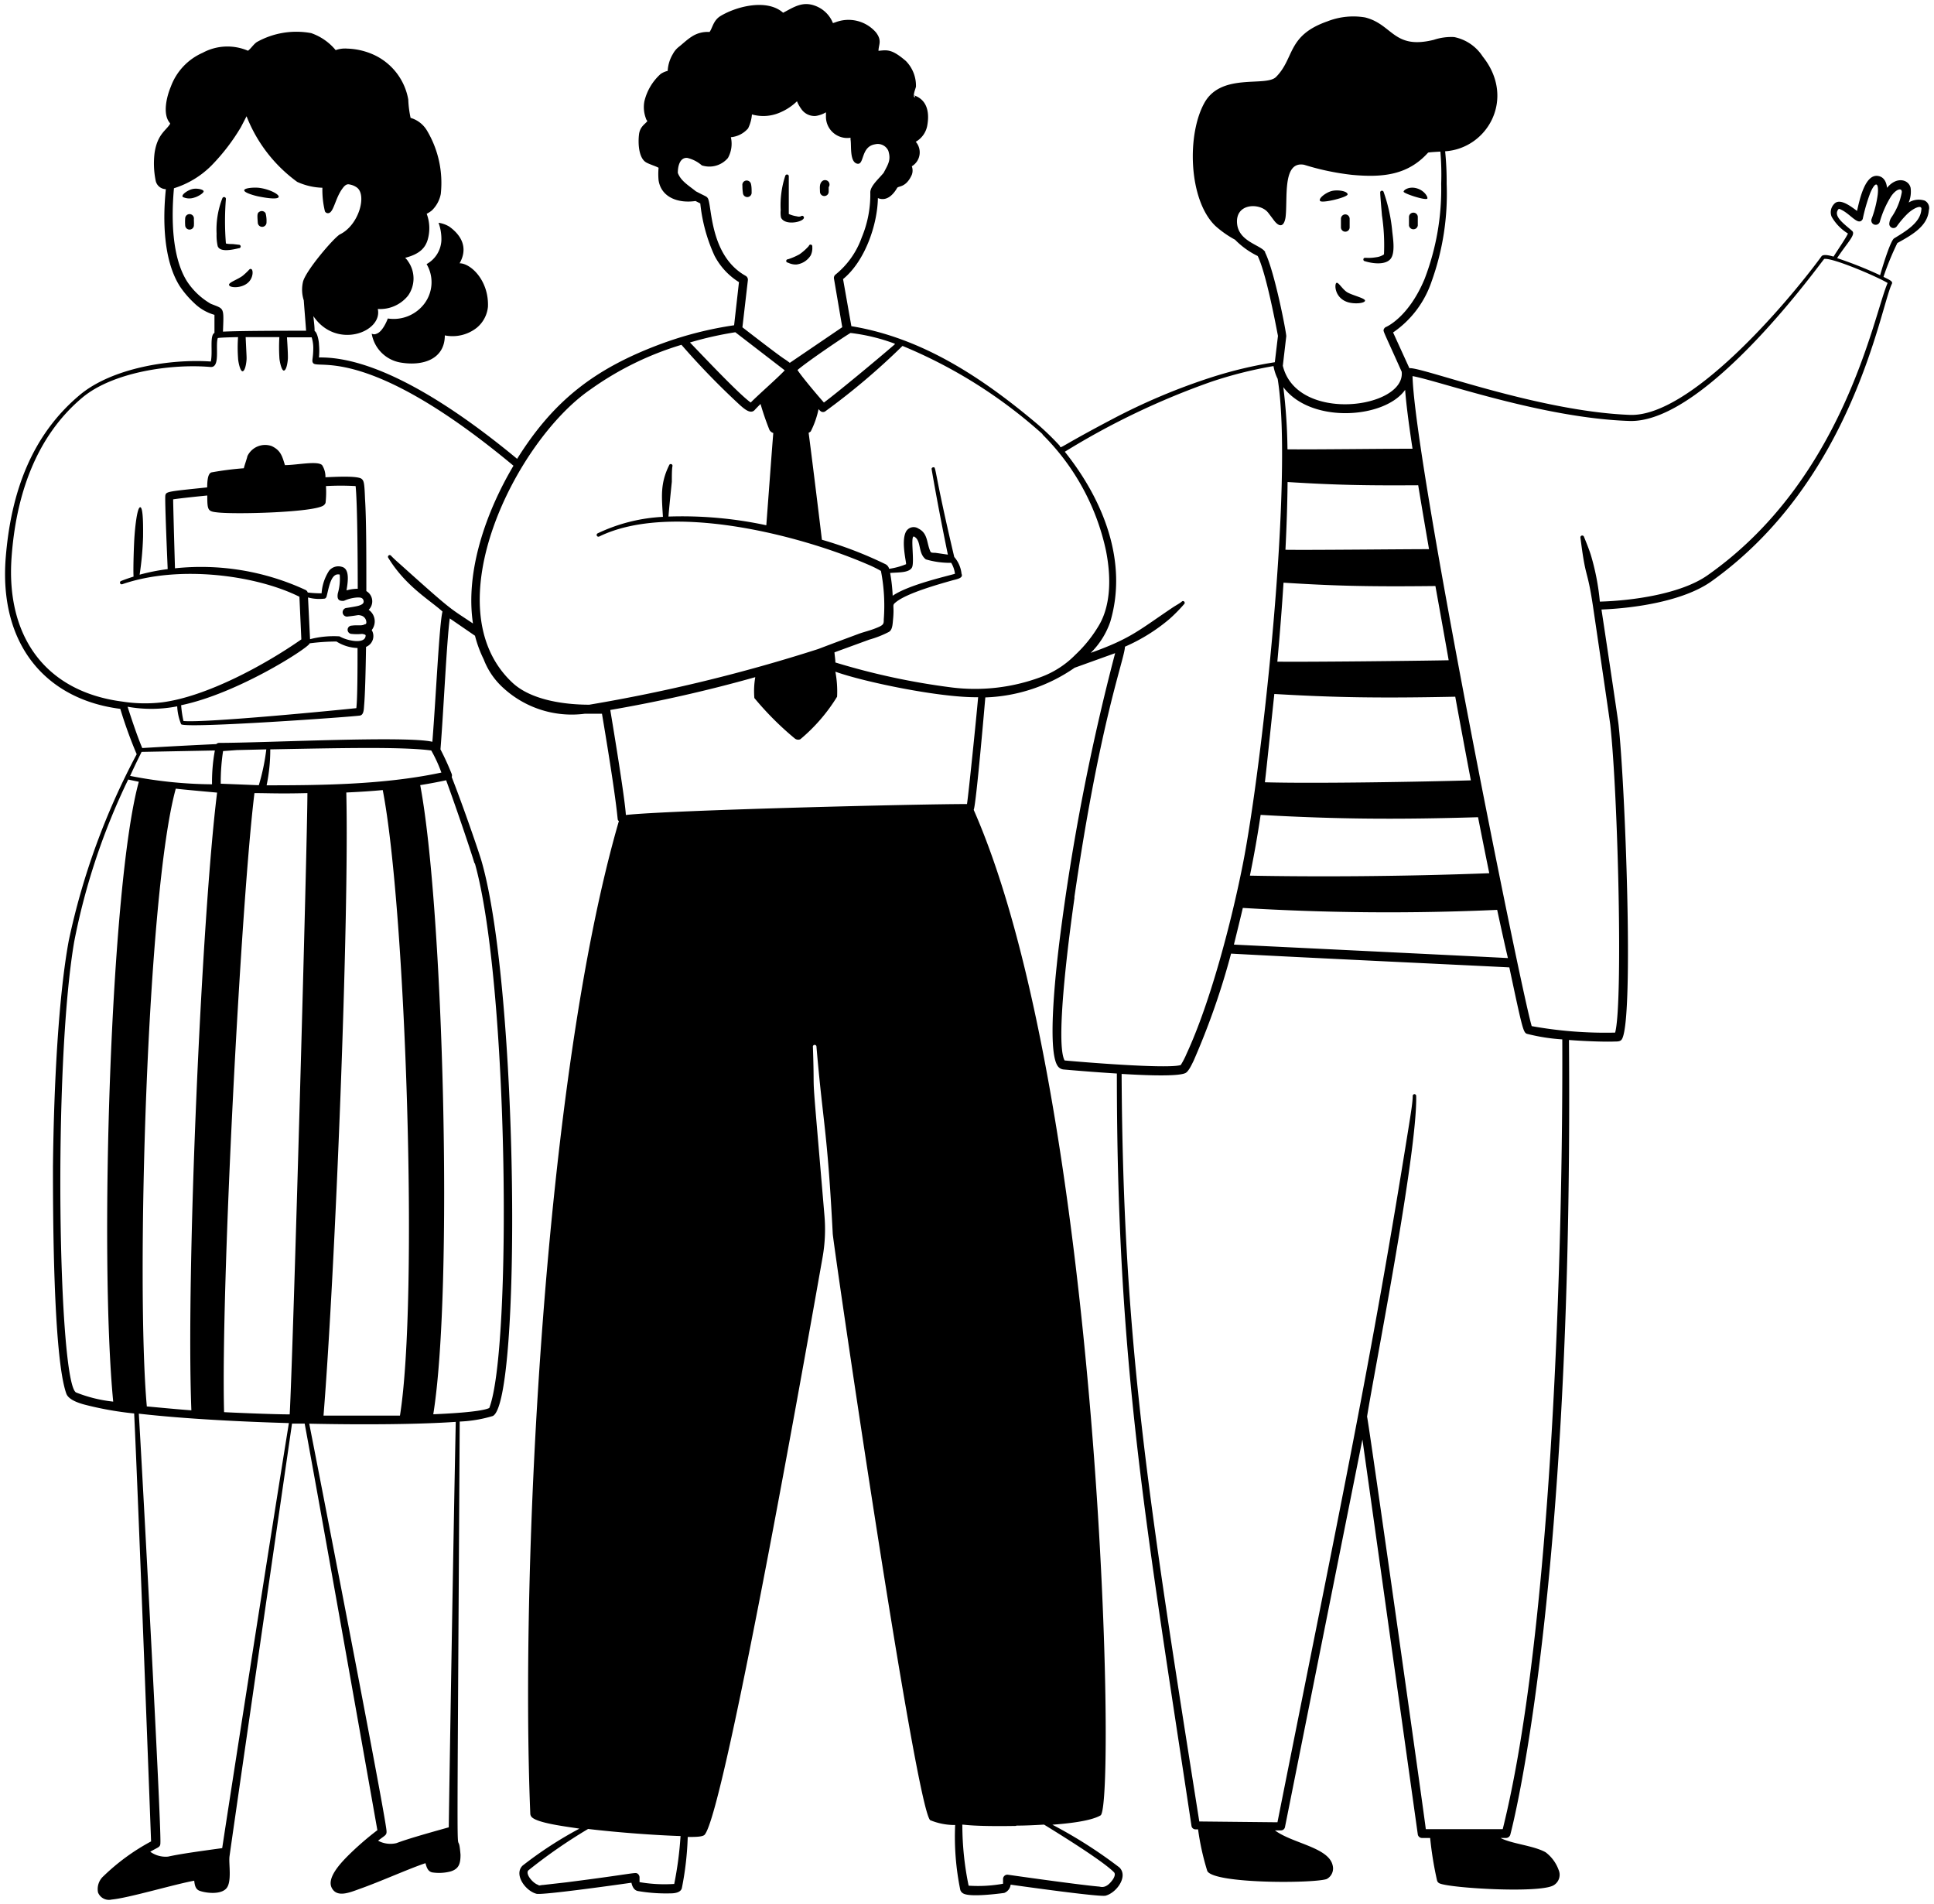 <svg xmlns="http://www.w3.org/2000/svg" width="382" height="376" fill="none"><path fill="#000" d="M87.18 47.54a5.66 5.66 0 0 1-2.92 4.62A7.04 7.04 0 0 1 83.8 60a7.6 7.6 0 0 1-7.2 2.9c-.36.98-1.22 2.68-2.2 3a1.06 1.06 0 0 1-.98 0A6.96 6.96 0 0 0 79 71.58c4.58.82 8.86-.68 8.86-5.34a7.722 7.722 0 0 0 6.3-1.5 6.14 6.14 0 0 0 2.22-4.16c.2-5.16-3.38-8.58-5.6-8.58 1.62-2.86.58-5.34-2-7.22a5.54 5.54 0 0 0-2.16-.78 9.339 9.339 0 0 1 .56 3.54zM47.2 49.02a.34.34 0 1 0 0-.68l-1.22-.14c-.38 0-1 0-1.36-.12a55.78 55.78 0 0 1 0-8.82.36.36 0 0 0-.7-.1 16.94 16.94 0 0 0-1.14 7 9.743 9.743 0 0 0 .22 2.46c.48 1.26 2.9.7 4.2.4zm-9.28-11.66c-.96.26-2.26 1.2-1.78 1.56a2.98 2.98 0 0 0 2.24.1c.7-.18 1.86-.88 1.84-1.24-.02-.36-1.36-.68-2.3-.42zm12.96 1.4c7.04 1.46 3.78-1.22.32-1.66-.9-.12-3 0-2.96.5.04.5 2.1 1.04 2.64 1.16zm1.58 3.36a.86.86 0 0 0-1.18-.32c-.5.28-.48.58-.36 2.2a.862.862 0 1 0 1.72-.12 5.816 5.816 0 0 0-.18-1.76zm-14.16 1.1a.862.862 0 1 0-1.72-.14 9.388 9.388 0 0 0 0 1.46.862.862 0 1 0 1.72-.12c.04-.42-.02-.96 0-1.2zm6.94 13.02c0 .64 2.54.8 3.86-.52.98-.98.92-2.48.52-2.58-.4-.1-.14 0-1.58 1.24-.9.76-2.84 1.36-2.8 1.86z"/><path fill="#000" d="M380.16 39.62A3.802 3.802 0 0 0 377 40a5.588 5.588 0 0 0 .38-2.9c-.36-1.62-2.72-2.36-4.66 0-.12-1.28-.7-2.16-1.72-2.34-2.54-.48-3.64 4.36-4.2 6.9-1.32-.98-3.48-2.64-4.56-1.34a2.34 2.34 0 0 0-.46 2.48 9.336 9.336 0 0 0 3.22 3.32c-.38.88-2 3.2-2.84 4.56-.68-.2-2.12-.58-2.42 0-7.02 9.56-26 31.72-37.82 31.26-18.26-.7-41.24-9.54-43.54-9.22l-3.22-7.06a19.839 19.839 0 0 0 7.58-10 51.05 51.05 0 0 0 3-19.38 59.473 59.473 0 0 0-.3-6.4c8.44-.56 14-10.5 7.42-18.72a8.746 8.746 0 0 0-5.64-3.84 10.9 10.9 0 0 0-4 .54c-8 2-8.12-3.06-13.6-4.42a14 14 0 0 0-7.44.78c-8 2.8-6.44 7.26-10.14 10.98-2 2-10.54-.82-14 4.86-3.68 6.22-3.34 19.38 2 24.54a19.984 19.984 0 0 0 3.9 2.74 16.015 16.015 0 0 0 4.48 3.22c1.56 3.18 3.34 12.32 4 15.78l-.62 5.2a82.809 82.809 0 0 0-12.58 3 122.779 122.779 0 0 0-19.52 8.24c-11.4 6-10 5.88-10.4 5.24a52.427 52.427 0 0 0-4.4-4.26c-10.92-9.2-22.76-17.04-36.74-19.34l-1.64-9.3c4.4-3.6 6.8-10.86 6.88-16 1.64.68 2.94-.52 3.8-2 .24-.44 1.74 0 2.9-2.6a2.416 2.416 0 0 0 0-1.68 3.198 3.198 0 0 0 .78-4.84 4.632 4.632 0 0 0 2.3-3.38c.44-2.62-.16-4.98-2.68-5.8 0-.58.42-1.54.42-1.74a6.95 6.95 0 0 0-2-5.04c-2.78-2.38-3.66-2.18-5.4-2 0-1.2.76-2-.5-3.64a7.18 7.18 0 0 0-8-2l-.5.16A6.001 6.001 0 0 0 161 1.14c-2.5-.94-4.22.28-6.32 1.38-3.14-2.8-9.14-1.3-12.36.64-1.46.88-1.6 2.44-2.18 3.16a5.64 5.64 0 0 0-3.52.92c-.92.58-1.78 1.42-2.52 2-.488.378-.89.855-1.18 1.4a7.206 7.206 0 0 0-1.04 3.36 4.3 4.3 0 0 0-1.38.6 10.539 10.539 0 0 0-3.22 5.4 6.263 6.263 0 0 0 .32 3.44c0 .12.2.36.26.48-.4.58-1.44 1.04-1.64 2.6-.2 1.56-.14 4.62 1.38 5.54.64.38 2 .78 2.48 1.08a13.3 13.3 0 0 0 0 2.46c.52 3.38 3.86 4.6 7.3 4.1l.94.48a32.823 32.823 0 0 0 2.8 10.3 13.4 13.4 0 0 0 4.84 5.24l-.96 8.52a71.42 71.42 0 0 0-14 3.52c-13.74 5.02-21.76 11.54-28.86 22.86C92.36 82.52 75.8 70.38 63 70.6a13.77 13.77 0 0 0 0-2.6c0-.58-.32-2.36-.86-2.62 0-.98-.16-2-.24-2.94 4.52 6.68 13.74 3.14 12.72-1.42a7.06 7.06 0 0 0 6-2.66 5.86 5.86 0 0 0 0-6.72 3.382 3.382 0 0 0-.6-.72c3.12-.8 4.2-2.18 4.6-4.16a8.12 8.12 0 0 0-.34-4.54c.356-.176.691-.39 1-.64a6.12 6.12 0 0 0 1.78-3.26 20.16 20.16 0 0 0-2.68-12.46 5.58 5.58 0 0 0-3.28-2.58 20.576 20.576 0 0 1-.46-3.62 12 12 0 0 0-6.68-8.78A13.601 13.601 0 0 0 68.6 9.6a5.5 5.5 0 0 0-2.3.3 10.92 10.92 0 0 0-4.84-3.36A16 16 0 0 0 50.74 8.3c-.66.44-1.18 1.3-1.76 1.72a10.28 10.28 0 0 0-8.94.4 11.72 11.72 0 0 0-6.3 6.7c-.84 2-1.6 5.28-.32 7 .073.095.14.195.2.3-.76 1.34-2.5 2-3.08 5.72a17.042 17.042 0 0 0 .22 5.6 2.1 2.1 0 0 0 2 1.62c-.62 6-.52 14 2.76 19.18a19.105 19.105 0 0 0 2.84 3.32 9.36 9.36 0 0 0 4 2.32v3.56c-1 .56-.3 3.74-.72 5.66-8.12-.56-19.48 1.32-25.78 6.52C6.14 86 2.18 97.4 1.14 110c-1.42 17.38 8 28.14 22.62 30a88.51 88.51 0 0 0 3.24 8.96 139.992 139.992 0 0 0-13.42 36.82c-2 10.88-2.94 28.12-3.12 44.66 0 7.88 0 37.44 2.64 44.8.42 1.16 2.22 1.78 3.4 2.12a65.23 65.23 0 0 0 10 1.8c.84 17.56 3.34 84.42 3.34 84.52a41.979 41.979 0 0 0-9.4 6.86 3.421 3.421 0 0 0-1.08 3.22 2.32 2.32 0 0 0 2.7 1.4c3.32-.3 12.26-2.98 16.3-3.72.1.86.24 1.7 1.08 2 1.44.5 4.28.76 5.32-.54s.42-4.7.56-6.16c.12-1.08 9.24-64 12.36-85.58h2.5c3.84 20.78 14.34 80.2 14.36 80.3a58.56 58.56 0 0 0-5.9 5.14c-1.54 1.56-4.12 4.36-3.1 6.28s3.42.94 5.44.2c4-1.4 10-4.1 13.06-5.1.22.82.48 1.64 1.34 1.82a9.02 9.02 0 0 0 3.58-.18c1.7-.5 2-1.56 2-3.32-.74-8.86-.76 19.08-.16-85.54a26.296 26.296 0 0 0 6.54-1.1c5.66-2.78 5.14-84-2.22-109.56-.5-1.76-3.66-10.94-5.9-16.64a.88.88 0 0 0 0-.6A52.829 52.829 0 0 0 87 148c.6-7.36 1.24-21.56 1.84-25.86l4.98 3.42a23.678 23.678 0 0 0 1.72 4.66 14.601 14.601 0 0 0 3.84 5.62 19.995 19.995 0 0 0 16.16 5.12h3.36c3.88 23.04 2.76 20.62 3.34 21.2-14.74 50.8-19.5 147.16-17.5 196 0 .232.077.457.22.64 1.02 1.3 7.38 2 9.48 2.36a77.023 77.023 0 0 0-11.22 7.3c-1.78 1.74.56 5 2.74 5.56 1.2.32 17.52-2 18.76-2.18.16.76.52 1.5 1.28 1.64a32.71 32.71 0 0 0 6.48.46c.88 0 2-.2 2.2-1.04a60.79 60.79 0 0 0 1.16-10.1c1.42 0 2.84 0 3.3-.4 4-4 21.86-105.78 23.32-114 .496-2.758.624-5.569.38-8.36-2.9-34.3-1.82-20.18-2.28-33.4a.362.362 0 0 1 .35-.276.361.361 0 0 1 .35.276c1.34 15.72 2.14 16.26 3.22 36.98 0 1.42 16.3 112.94 19.24 115.86 1.566.648 3.246.974 4.94.96a52.208 52.208 0 0 0 1.02 12.84c.056.158.143.304.256.428.114.123.251.223.404.292 1.46.72 6.92 0 8-.14a2.001 2.001 0 0 0 1.28-1.64c1.7.24 17.58 2.48 18.74 2.18 2.18-.56 4.54-3.82 2.74-5.58a92.193 92.193 0 0 0-13.24-8.44c2.4-.18 7.44-.62 9.52-1.84 3.14-1.86.14-141.38-25.06-198.6.46-.74 2.22-21.28 2.3-22.2a32.844 32.844 0 0 0 17.64-5.86l8-2.88a440.985 440.985 0 0 0-10.94 56.46c-.46 3.76-2.78 22.44-.28 25.24.258.29.614.475 1 .52 1.14.1 5.7.5 10.56.8 0 57.38 5.64 88.18 14.74 148.6a.799.799 0 0 0 .78.68h.52a50.57 50.57 0 0 0 1.82 8.22c1.26 2.54 20.8 2.48 23.56 1.6a2.356 2.356 0 0 0 1.2-2.72c-.8-3.56-8-4.34-11.4-6.9H253a.801.801 0 0 0 .8-.62l15.3-76.58c.18 1.12 10.94 78 10.94 78a.843.843 0 0 0 .86.7h1.58a68.997 68.997 0 0 0 1.36 8.38.858.858 0 0 0 .48.58c2 .94 19.58 2 22.48.42a2.4 2.4 0 0 0 1.06-3.06 7.615 7.615 0 0 0-2.58-3.5c-2.42-1.34-6.64-1.64-8.9-2.82h1.12a.898.898 0 0 0 .82-.68s5.82-21.38 9.24-70.56c2-28.68 2.56-58 2.34-86.36 2.56.2 6.92.4 9.08.3.6 0 1.18 0 1.44-.58 2.32-4.62.56-50.54-.74-62.12-.12-1.12-2.98-20.14-3.36-22.62 6.66-.26 16.28-1.68 21.74-5.58 28-20 33.34-54.16 35.62-58.74.22-.48-.32-.72-1.66-1.38a56.257 56.257 0 0 1 2.74-6.68c2.78-1.54 6-3.3 6.22-6.48a1.62 1.62 0 0 0-.82-1.9zM180.7 19.2c-.16 0-.2-.12-.2-.32s.38.32.2.32zm73.62 76c9.88.62 15.76.7 25.8.64.64 3.88 1.36 8.12 2.14 12.62-5.38 0-23.62.2-28.36.12.22-4.4.38-8.9.42-13.34v-.04zm-2.62 41.86c11.64.68 20.28.86 35.74.54 1.04 5.7 2.12 11.46 3.08 16.52-9.36.28-30.96.66-40.68.38.38-3.18 1.16-10.9 1.86-17.4v-.04zm-2.7 23.88c15.24.88 27.44.92 42.94.46.76 3.84 1.5 7.56 2.22 11.06-17.68.68-34.98.72-47.28.48.813-3.96 1.52-7.96 2.12-12zm37.14-30.54c-6 .12-28 .36-33.84.28.52-5.72.92-10.9 1.22-15.6 9.6.6 16.12.82 30 .66.48 2.64 2.24 12.46 2.62 14.66zm-8.6-53.4c.24 3.28.96 8.36 1.46 11.62-5.1 0-20.7.18-24.7.12-.04-4.106-.314-8.206-.82-12.28 5.4 7.26 19.98 6.26 24.06.54zm-32 102.32a476.431 476.431 0 0 0 50.18.38c.76 3.52 1.46 6.72 2.12 9.52-3.16-.18-40.52-2-54.12-2.66.56-2.28 1.16-4.7 1.76-7.24h.06zm4.38-129.5c-.7-1.4-5.14-2-5.56-5.54-.48-4.14 4.34-4.28 6-2.42.14.14 1.12 1.46 1.24 1.62 1.04 1.4 2 1.44 2.32-.56.46-3.72-.68-11.16 3.66-10.38a50.308 50.308 0 0 0 9.52 2c6.14.56 11.02 0 14.98-4.4.44-.1 1.9-.16 2.42-.2a52.53 52.53 0 0 1 .16 6.36 49.517 49.517 0 0 1-3.28 18.8c-3.18 7.62-7.58 9.46-7.58 9.46a.82.82 0 0 0-.46.44c-.18.46-.24 0 3.52 8.42.8 7.26-20.7 10.22-23.48-1.18l.68-5.82c.08-.42-2.3-12.86-4.2-16.6h.06zm-44 36a45.856 45.856 0 0 1 12.54 22.98c1.18 6 .68 11.04-1.28 14.5a26.201 26.201 0 0 1-4.76 6 18.454 18.454 0 0 1-7 4.48 37.255 37.255 0 0 1-17.38 2 138.07 138.07 0 0 1-23.04-4.94c0-.6-.12-1.24-.18-2l6.9-2.52a20.02 20.02 0 0 0 3.82-1.5c.7-.36.76-1.42.84-2.32.34-3.28-.34-2.84.66-3.64 2.24-1.76 8.4-3.48 11.08-4.24.9-.24 2.2-.44 1.8-1.3a6 6 0 0 0-1.44-3.32c-4.22-17.88-3.5-17.82-4.18-17.7a.319.319 0 0 0-.28.4c.9 5.32 2.24 12.2 3.2 16.84l-2.48-.36c-.42 0-.84 0-.94-.2-.8-1.66-.46-3.62-2.38-4.58a1.722 1.722 0 0 0-2.021.072 1.722 1.722 0 0 0-.459.548c-1.04 2 .22 6.48 0 6.42a13.89 13.89 0 0 1-3.32.9 1.424 1.424 0 0 0-.66-.88 77.86 77.86 0 0 0-12.62-4.86c-.94-7.88-2.18-17.8-2.62-21.12.153-.071.295-.166.42-.28a17.61 17.61 0 0 0 1.54-4.4c.34.38.62.74 1.24.5a136.234 136.234 0 0 0 15.34-12.98 96.28 96.28 0 0 1 27.66 17.42v.08zM180.6 106c1.44.82.66 3.26 2.28 4.48 1.623.476 3.309.705 5 .68.397.659.649 1.396.74 2.16-1.56.48-9.14 2.16-12.3 4.34a33.486 33.486 0 0 0-.5-4.5c1.64-.14 3.7 0 4.3-1.06.6-1.06-.42-6.64.48-6.1zm-3.86-38c-3.58 3.1-11.6 9.74-14 11.5-1.2-1.34-4.34-5.06-5.22-6.42 2-1.72 9.4-6.72 10.48-7.32a37.638 37.638 0 0 1 8.74 2.12V68zm-31.5-2.38 9.76 7.52c-1.48 1.58-5.1 4.72-6.72 6.36-2.28-1.64-8.5-8.22-12-11.86a69.426 69.426 0 0 1 8.96-2.02zm-5.44-26.48c-.28-.4-.32-.28-2.36-1.36-1.34-1.1-2.96-2-3.56-3.64 0-1.36.42-3.04 1.84-2.96a6.698 6.698 0 0 1 2.9 1.48 4.8 4.8 0 0 0 5.16-1.46c.693-1.248.9-2.709.58-4.1a5.1 5.1 0 0 0 3.4-1.74 7.55 7.55 0 0 0 .76-2.76 8.219 8.219 0 0 0 5.64-.42 10.8 10.8 0 0 0 3.26-2.18 6.67 6.67 0 0 0 .82 1.48 3.162 3.162 0 0 0 2.9 1.42 5.678 5.678 0 0 0 2-.72v.8a4.19 4.19 0 0 0 1.446 3.244A4.196 4.196 0 0 0 168 27.2a2.227 2.227 0 0 0 0 .4c.2 1.08-.22 4.34 1.28 4.72 1.5.38.68-3.36 3.56-3.82a2.279 2.279 0 0 1 2.62 1.28c.56 1.8 0 2.6-.94 4.38l-.62.7c-.96 1.04-2 2.14-2 3.14.06 3.06-.519 6.097-1.7 8.92a16.518 16.518 0 0 1-5.16 7.3.84.84 0 0 0-.32.78l1.64 9.62L156 71.66c-1.82-1.4.6.68-9.36-7.02l1.08-9.3a.877.877 0 0 0-.44-.86c-7.18-4.02-6.62-13.96-7.48-15.34zm-23.2 37.8a61.067 61.067 0 0 1 18-8.84 150.548 150.548 0 0 0 11.66 12c.88.76 2 1.7 2.78.9.28-.32.7-.74 1.18-1.22a53.11 53.11 0 0 0 1.76 5.12 1.29 1.29 0 0 0 .76.62c-.22 2.58-.76 10-1.38 18.22a79.256 79.256 0 0 0-19.32-1.72c0-.52.64-6.68.66-6.88 0-1.08 0-2.5.12-3.06a.342.342 0 1 0-.66-.18c-1.78 3.62-1.46 6.18-1.22 10.18a33.79 33.79 0 0 0-12.9 3.26.348.348 0 0 0 .054.642c.088.028.184.02.266-.022 14-6.84 39.4-.36 52.9 5.46.942.386 1.857.834 2.74 1.34.616 3.154.804 6.376.56 9.58 0 .9 0 1.12-1.6 1.74-1.14.46-2.5.78-3.34 1.1-2.74 1.02-5.38 2-8 3a323.683 323.683 0 0 1-45.22 11c-4.98 0-11.54-.92-15.2-4.36-15.84-14.82.72-47.8 15.4-57.88zM41.64 60A14 14 0 0 1 37 55.66c-3.12-4.84-3.16-12.76-2.64-18.48a18 18 0 0 0 7.4-4.48 40 40 0 0 0 5.82-7.58l1.12-2.16a29.16 29.16 0 0 0 10 12.96 12.839 12.839 0 0 0 4.98 1.16c-.04 1.569.129 3.135.5 4.66a.66.66 0 0 0 .92.28c.88-.48 1.22-3.06 2.58-4.84.36-.5.78-.88 1.3-.76a3.52 3.52 0 0 1 1.52.62c2 1.48.4 7.4-3.34 9.24-1.12.56-6.96 7.36-7.34 9.5a6.881 6.881 0 0 0 .18 3.54c.12 1.74.32 4 .46 6-3.7 0-12.72 0-16.42.18.18-4.94.28-4.42-2.4-5.5zM79 279.58H63.9c2.3-28.48 5.1-98.32 4.5-123.06 2.667-.12 5.067-.28 7.2-.48 4.56 23.58 7.1 100.48 3.4 123.54zm-50-1.82c-2.16-23.86 0-101.3 5.72-122 1 .14 8.16.78 8.16.78-3.04 24.44-6.16 94.58-5.08 122-3.24-.24-6.2-.54-8.92-.78H29zm22.12-122.68-7.52-.3a40.703 40.703 0 0 1 .46-6.44l2.7-.2 5.84-.14a41.766 41.766 0 0 1-1.48 7.08zm-23.16-6.58 14.48-.28a34.12 34.12 0 0 0-.56 6.68 86.532 86.532 0 0 1-16.18-1.66c1.48-3.24 2.1-4.34 2.26-4.74zm16.3 130.4c-.66-24.96 3.4-101.32 6-122.26 2.74 0 4.78.14 10.46 0 0 9.48-2.84 111-3.5 122.7-3.42 0-12.08-.38-12.96-.44zm8.4-123.8c.49-2.335.732-4.715.72-7.1 13.14-.24 26-.56 31.8.22a27.97 27.97 0 0 1 2 4.36c-11.3 2.42-23.98 2.52-34.52 2.52zM15 275c-3.46-2.2-4.58-64.28-.34-89.04a130.73 130.73 0 0 1 10.66-32l2.1.44c-5.6 20.22-7.84 93.7-5.06 122.42A27.525 27.525 0 0 1 15 275zm28.94 90c-5.56.76-8.56 1.2-10.74 1.68a5.184 5.184 0 0 1-3.52-.96c1.64-.98 2-.84 2-1.78.18-3.88-3.78-77-4.26-84.74 9.12 1.04 20.52 1.6 29.64 1.86-3.1 19.08-11.7 74.16-13.18 84l.06-.06zm44.76-4.12c-5.08 1.42-8.26 2.34-10.4 3.14a5.125 5.125 0 0 1-3.62-.48c1.44-1.14 1.74-1.06 1.66-2-.36-4-14.46-76.34-15.26-80.36 11.32.24 22 .12 28.94-.36-.46 22.46-1.26 70.9-1.38 80.12l.06-.06zm5.08-190.42c6.68 23.66 7.36 96 2.86 107.62-1.68.84-9.22 1.16-11.06 1.24 4-24.9 2-100-2.58-124.26 1.88-.3 3.56-.62 5.12-.96 2.22 6.06 5.14 14.78 5.6 16.42l.06-.06zM79.66 112c-.86-.78-1.7-1.48-2.42-2.24a.339.339 0 0 0-.228-.129.344.344 0 0 0-.312.549c3.42 5.6 8.16 8.3 10.7 10.6-.64 2.44-1.3 17.06-2 25.72-5.28-1.22-32.86.22-42.12.22a.799.799 0 0 0-.56.24c-7.28.34-13.02.68-14.62.78-.96-2.24-2.16-5.86-2.9-8.16 3.243.582 6.567.555 9.8-.08a10.64 10.64 0 0 0 .78 3.54c1 .88 34.28-1.5 35.34-1.72.72-.16.74-1.16.8-2 .18-2 .3-6.4.38-11.56a2.307 2.307 0 0 0 1.327-1.401 2.302 2.302 0 0 0-.207-1.919 2.777 2.777 0 0 0 .175-3.185 2.774 2.774 0 0 0-.775-.815 2.343 2.343 0 0 0 .318-2.967 2.34 2.34 0 0 0-.778-.733c0-7.22 0-14.26-.26-18.2-.12-3.24-.22-3.6-.72-4-.98-.6-5.2-.36-7.1-.28a4.22 4.22 0 0 0-.66-2.4c-.92-.9-4.98 0-7.34 0-.52-1.66-.78-2.9-2.62-3.76a3.88 3.88 0 0 0-4.8 2c0 .2-.58 1.84-.7 2.38a62.185 62.185 0 0 0-6.4.82c-.76.24-.82 1.84-.84 2.96-7.62.8-8.12.8-8.26 1.58-.14.78.42 13.5.46 14.56-1.87.237-3.721.605-5.54 1.1.378-2.484.606-4.989.68-7.5 0-1.1.1-5.8-.56-5.82-.66-.02-1.06 4.6-1.12 5.52-.12 1.4-.3 6.62-.2 8.18-.84.26-1.64.54-2.46.86a.341.341 0 0 0 .24.64c11.3-3.9 26.6-1.72 34.98 2.48l.38 8.42c-7.24 5.06-18.76 11.32-27.56 12.44-2.595.3-5.22.246-7.8-.16C9 136.6 1.18 125.74 2.28 110.14 3.14 98 7 86.26 16.32 78.48c6-4.98 17.46-6.68 25.26-6 2 .16.92-4.16 1.44-5.72.76-.12 3.18-.16 4-.18-.1 1.378-.1 2.762 0 4.14 0 .58.42 2.76.94 2.6.52-.16.72-1.86.74-2.34.02-.48 0-.54-.18-4.4h6.66a33.156 33.156 0 0 0 0 4c0 .58.42 2.76.94 2.6.52-.16.72-1.86.74-2.34.02-.48 0-1.48-.18-4.22h4.88c.2.648.308 1.322.32 2 0 2.32-.4 2.66 0 3.12 1.08 1.22 10.88-3.62 39.54 20.24-5.34 9-9.56 20.78-8 31.16-4.66-3.14-3.76-2.16-13.76-11.14zm-45.1.18c-.2-6.7-.36-12.82-.36-13.56 1.58-.24 5.16-.6 6.74-.76 0 2.94.12 3.14 2 3.34 3.58.42 19.36 0 21.02-1.42.15-.122.268-.28.34-.46.127-1.102.154-2.213.08-3.32a52.07 52.07 0 0 1 5.86 0c.38 3.56.42 16.7.42 20.28a8.378 8.378 0 0 0-2.22.32c.28-1.64.7-4.3-.96-4.66a2.358 2.358 0 0 0-2.48.78 9.32 9.32 0 0 0-1.48 4.46c-.916.003-1.83-.05-2.74-.16a.8.8 0 0 0-.42-.5 49.1 49.1 0 0 0-25.8-4.28v-.06zm37.6 11.06c-.78.46-1.28.14-2.68.32a.819.819 0 1 0 0 1.64 9.83 9.83 0 0 0 2 0c.16 0 .74.12.74.28 0 1.82-3.58 1.12-5.16.2a18.68 18.68 0 0 0-5.82.56l-.4-8.24a8.61 8.61 0 0 0 3.34.22.681.681 0 0 0 .32-.4c.46-1.68.84-4.78 2.6-4.34a10.32 10.32 0 0 1-.38 3.74c-.2 1.24.28 1.52 1.22 1.44a7.703 7.703 0 0 1 2.66-.66c.52 0 1.04 0 1.2.6.16.6-.36.82-.86 1-.5.18-2.46.46-2.66.5a.858.858 0 0 0-.29 1.483c.16.132.363.202.57.197 2.42-.26 2-.38 2.72-.22a1.398 1.398 0 0 1 1.08 1.4.362.362 0 0 1-.2.34v-.06zm-11.02 3.82a41.697 41.697 0 0 1 5.32-.36 8.322 8.322 0 0 0 4.16 1.28c0 3.58 0 10-.24 11.88-4.36.46-29.78 2.94-34.14 2.54a21.12 21.12 0 0 1-.46-3.12c11.04-2.28 24.8-11.1 25.36-12.16v-.06zm72 245.02c-2.28.148-4.569.028-6.82-.36v-1a.94.94 0 0 0-.32-.62c-.54-.42-.12-.12-14.12 1.66l-4.58.52c-.44 0-.94.22-.94 0-1.08-.28-2.66-2.18-2-2.88a102.53 102.53 0 0 1 11.8-8.18c6.22.74 13.66 1.26 18.26 1.4a70.787 70.787 0 0 1-1.26 9.52l-.02-.06zm67.58-11.52c1.86 0 3.72-.1 5.5-.2 2.7 1.66 11.62 7.16 13.82 9.42.36.38 0 1.12-.32 1.54-1.28 1.76-2.26 1.32-2.62 1.28-3.4-.28-14.66-1.86-18-2.34a.852.852 0 0 0-.659.178.859.859 0 0 0-.321.602v1a27.719 27.719 0 0 1-6.8.38 59.398 59.398 0 0 1-1.24-11.84c-.04-.58-.64.24 10.66.04l-.02-.06zM191 158.8c-10.26 0-59.06 1.22-67.38 2.16-.2-3.4-2.52-17.38-3.08-20.74a281.935 281.935 0 0 0 28.64-6.48 16.202 16.202 0 0 0-.18 4.12 60.472 60.472 0 0 0 8 8c.151.119.33.195.521.219.19.025.383-.002.559-.079a34.317 34.317 0 0 0 7.26-8.4 20.874 20.874 0 0 0-.34-4.94c5.56 2 20.64 5.16 28.2 5.04-.36 4.14-1.88 18.98-2.2 21.1zm21.2 18.46c5.12-35.26 9.9-46.94 10-49.54a35.56 35.56 0 0 0 8.76-5.44 31.378 31.378 0 0 0 2.92-2.96c.34-.32-.12-.82-.44-.52-.32.3-1.1.72-1.66 1.08-6.8 4.56-8.36 6.22-16.34 9.06a15.887 15.887 0 0 0 3.86-6.14c3.5-11.82-1.32-24-8.98-33.58a149.23 149.23 0 0 1 28.98-13.84 82.134 82.134 0 0 1 12.24-3.08c.15.875.426 1.724.82 2.52 3.2 19.66-3.12 76.88-6.88 95.88-2.18 11.04-6.34 27.14-11.12 37.44-.319.763-.7 1.499-1.14 2.2-2.52.84-20.2-.64-22.94-.9-2.04-3.7 1.34-27.9 1.96-32.18h-.04zm84.6 184h-15.18c0-.6-11.28-80.38-11.6-81.48 1.28-8.22 10-52.32 9.7-63.34a.337.337 0 0 0-.1-.24.337.337 0 0 0-.48 0 .337.337 0 0 0-.1.24c0 1.16-.36 3.4-.84 6.38-7.42 46.32-13.12 73-25.88 137.08l-15.44-.16c-10.12-64-15.08-95.04-15.34-147.64 2.12.12 10.92.68 12.62-.18.6-.3 1.22-1.64 1.6-2.42a146.602 146.602 0 0 0 7.4-21.16c13.7.76 48.9 2.4 54.96 2.72 2.58 12.16 2.76 12.86 3.48 13.12 2.287.584 4.624.952 6.98 1.1.16 40.54-1.96 116.52-11.74 155.88l-.04.1zm76-305.28c-2.76 6.46-8.64 38.78-35.56 57.66-5.26 3.68-14.84 5-21.24 5.18a47.358 47.358 0 0 0-1.8-9.28c-.4-1.24-1-2.7-1.36-3.58a.362.362 0 0 0-.412-.184.357.357 0 0 0-.198.135.356.356 0 0 0-.07.229c1.1 8.76 1.28 5.66 2.48 13.58 0 0 3.3 22.34 3.42 23.44 1.54 14 2.52 55.08.96 60.78a82.014 82.014 0 0 1-16.48-1.28C300.4 195.52 279.46 91.8 279 74.28c5.3.96 25.74 8.32 42.86 8.86 15.28.46 38.26-32 38.46-32 1.58-.28 10.3 3.42 12.5 4.74l-.02.1zm6.7-14.58c-.16 2.58-3.16 4.32-5.38 5.68-.78.5-2.54 6.44-2.76 7.28a78.276 78.276 0 0 0-8.5-3.38c2-3.04 3.74-4.64 2.98-5.36-1.38-1.26-4-2.96-2.64-4.38.168.036.33.097.48.18 1.9.9 3.42 3.34 4.24 1.84a35.061 35.061 0 0 1 1.5-5.18c1.06-2.46 1.72-2 1.46.4a22.265 22.265 0 0 1-1.22 4.8.86.86 0 1 0 1.64.52 19.476 19.476 0 0 1 2.22-5.02c.98-1.44 2.16-1.8 2.12-.82a12.561 12.561 0 0 1-2 4.9 2.52 2.52 0 0 0-.46 1.22.824.824 0 0 0 .512.905.82.82 0 0 0 .988-.325c.601-.84 1.27-1.63 2-2.36 1.18-1.16 2.9-1.96 2.84-1l-.02.1z"/><path fill="#000" d="M154.26 42.96c.82 1.86 5.3.7 4.42-.24a.34.34 0 0 0-.48 0 1.34 1.34 0 0 1-.82 0 5.854 5.854 0 0 1-1.58-.46v-7.52a.363.363 0 0 0-.35-.276.36.36 0 0 0-.35.276 18.538 18.538 0 0 0-.9 6.78c-.05.48-.03.965.06 1.44zm-5.8-4.96c0-.54 0-1.12-.12-1.62a.877.877 0 0 0-.98-.72.859.859 0 0 0-.72 1c0 .36 0 .78.1 1.46a.873.873 0 0 0 .294.59.872.872 0 0 0 .626.21.868.868 0 0 0 .758-.586.877.877 0 0 0 .042-.334zm13.5-.14a.861.861 0 0 0 1.468.608.861.861 0 0 0 .252-.608v-.9a.879.879 0 0 0-1.14-1.28c-.78.5-.58 1.5-.58 2.18zm-4.04 12.36c-.719.4-1.476.729-2.26.98-.44 0-.54.62 0 .68a3.4 3.4 0 0 0 1.64.36 3.86 3.86 0 0 0 2.84-1.82 3.34 3.34 0 0 0 .3-1.7.348.348 0 0 0-.531-.36.348.348 0 0 0-.149.22 10.392 10.392 0 0 1-1.84 1.64zm111.64 1.36c1.52.48 4 .8 5.06-.4 1.06-1.2.48-4.32.36-5.64a32.127 32.127 0 0 0-1.68-7.6.348.348 0 0 0-.63-.12.343.343 0 0 0-.05.26c0 .62.28 3.68.34 4.46.383 2.548.517 5.126.4 7.7a3.4 3.4 0 0 1-1.5.56c-2 .34-2.46-.14-2.56.38a.316.316 0 0 0 .041.258.31.31 0 0 0 .219.142zm-3.38-13.18c0-.64-1.84-.96-3.04-.7s-2.84 1.52-2.38 2c.46.48 5.34-.72 5.42-1.3zm-1.32 4.78v1.72a.861.861 0 0 0 1.468.608.861.861 0 0 0 .252-.608v-1.66a.882.882 0 0 0-.84-.9.88.88 0 0 0-.88.84zm17.06-3.96c.16-.24-.48-1.52-2-2s-2.68.28-2.68.64 4.38 1.8 4.68 1.36zM264 55.86c-.46.14-.46 3.02 2.28 3.84 1.4.4 3.3.18 3.34-.32.04-.5-2.72-1.1-3.62-1.72-.9-.62-1.62-1.92-2-1.8zM279.18 42a.862.862 0 0 0-.88.84v1.7a.883.883 0 0 0 1.444.535.885.885 0 0 0 .296-.535v-1.66a.855.855 0 0 0-.245-.621.864.864 0 0 0-.615-.259z"/></svg>